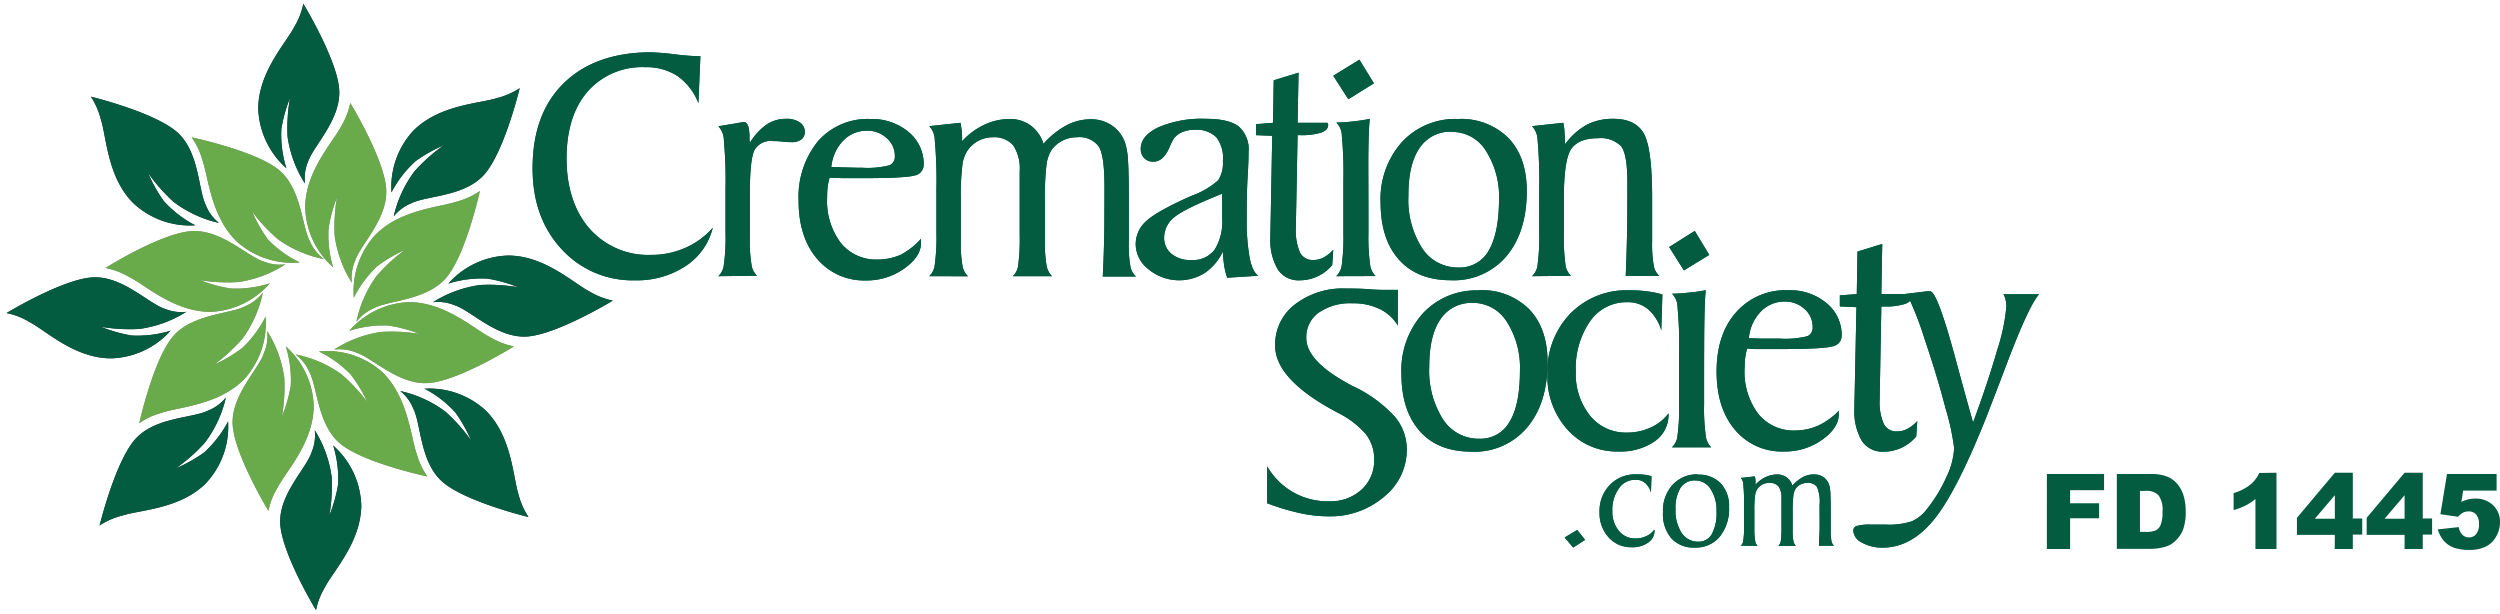 <svg id="Layer_1" data-name="Layer 1" xmlns="http://www.w3.org/2000/svg" viewBox="0 0 382.52 94">
  <g id="Group_346" data-name="Group 346">
    <g id="Group_345" data-name="Group 345">
      <path id="Path_469" data-name="Path 469" d="M107.17,8.58l-.31,7.21a9,9,0,0,0-3.16-4.13,8.59,8.59,0,0,0-4.93-1.38A11.11,11.11,0,0,0,89.91,14c-2.14,2.48-3.22,5.89-3.22,10.26S87.87,32.33,90.22,35a11.93,11.93,0,0,0,9.42,4,12.65,12.65,0,0,0,5.22-1.08,11.92,11.92,0,0,0,4.2-3.07,9.78,9.78,0,0,1-4.14,5.85,13.53,13.53,0,0,1-7.74,2.19,14.68,14.68,0,0,1-11.28-4.8q-4.41-4.79-4.41-12.33,0-8.34,4.74-13T99.34,8a36.56,36.56,0,0,1,3.91.31,36.55,36.55,0,0,0,3.91.3Z" style="fill: #035b40"/>
      <path id="Path_470" data-name="Path 470" d="M109.91,42.26a2.78,2.78,0,0,0,.85-1.79,30.64,30.64,0,0,0,.25-4.88V28.93a68.24,68.24,0,0,0-.25-7.43,3.19,3.19,0,0,0-.85-2.18l2.36-.39c.93-.17,1.45-.25,1.57-.25.53,0,.81.75.84,2.17a4.38,4.38,0,0,0,.06,1,9.17,9.17,0,0,1,2.57-2.8,5.33,5.33,0,0,1,3-.87,3.48,3.48,0,0,1,2.06.55,1.7,1.7,0,0,1,.77,1.45,1.41,1.41,0,0,1-.53,1.16,2.51,2.51,0,0,1-1.53.41,10.12,10.12,0,0,1-1.36-.08,11,11,0,0,0-1.47-.08A2.81,2.81,0,0,0,115.42,23c-.46,1-.69,3.21-.69,6.76v6.64a22.28,22.28,0,0,0,.24,4,2.91,2.91,0,0,0,.86,1.79Z" style="fill: #035b40"/>
      <path id="Path_471" data-name="Path 471" d="M127.16,25.56h.46l1.27.05c.78,0,1.53.05,2.27.05h.66a13.76,13.76,0,0,0,4.29-.37,1.44,1.44,0,0,0,.81-1.42,3.61,3.61,0,0,0-1.25-2.74A4.31,4.31,0,0,0,132.61,20,4.94,4.94,0,0,0,129,21.54a6.67,6.67,0,0,0-1.8,4Zm13.76,11v.61q0,2.1-2.57,3.92a9.81,9.81,0,0,1-5.83,1.82A9.4,9.4,0,0,1,125,39.57q-2.82-3.32-2.81-8.93a13.46,13.46,0,0,1,3-9.07,10.1,10.1,0,0,1,7.94-3.36,8.76,8.76,0,0,1,5.91,2,6.31,6.31,0,0,1,2.29,5,1.66,1.66,0,0,1-1.39,1.64c-.92.27-3.58.41-8,.41h-3l-2-.08a8.54,8.54,0,0,0-.3,1.42,11.8,11.8,0,0,0-.08,1.57,10.66,10.66,0,0,0,2.09,7,6.89,6.89,0,0,0,5.62,2.54,8.68,8.68,0,0,0,3.58-.75,11.11,11.11,0,0,0,3.07-2.42Z" style="fill: #035b40"/>
      <path id="Path_472" data-name="Path 472" d="M142.18,42.26a2.78,2.78,0,0,0,.85-1.79,30.64,30.64,0,0,0,.25-4.88V28.92a68.42,68.42,0,0,0-.25-7.44,3.19,3.19,0,0,0-.85-2.18l4.78-.51c.08.41.14.8.19,1.19a10.51,10.51,0,0,1,.06,1.12v.51a10.69,10.69,0,0,1,3.4-2.52,9.08,9.08,0,0,1,3.9-.88,5.31,5.31,0,0,1,3.2,1A5.51,5.51,0,0,1,159.66,22a13,13,0,0,1,3.55-2.84,7.94,7.94,0,0,1,3.7-.91,5.6,5.6,0,0,1,3.29,1,5.22,5.22,0,0,1,2,2.77,11.41,11.41,0,0,1,.4,2.66q.12,1.79.12,6V37a18.29,18.29,0,0,0,.24,3.77,2.7,2.7,0,0,0,.86,1.54h-5.09c.09-1.64.15-3.37.2-5.22s.06-4.47.06-7.91v-.69c0-3.23-.31-5.27-.92-6.14A3.67,3.67,0,0,0,164.8,21a4.82,4.82,0,0,0-2.17.49,4.67,4.67,0,0,0-1.72,1.43,5.6,5.6,0,0,0-.8,2.41,44.27,44.27,0,0,0-.24,5.64v5.72a21.54,21.54,0,0,0,.25,3.85,3.06,3.06,0,0,0,.85,1.72h-6a2.72,2.72,0,0,0,.82-1.66,30.77,30.77,0,0,0,.23-4.7V26.22a6.48,6.48,0,0,0-1-4A3.86,3.86,0,0,0,151.93,21a4.69,4.69,0,0,0-3.82,1.93,4.94,4.94,0,0,0-.86,2.37,36.79,36.79,0,0,0-.24,5.14V36.7a20.65,20.65,0,0,0,.24,3.85,2.81,2.81,0,0,0,.86,1.72Z" style="fill: #035b40"/>
      <path id="Path_473" data-name="Path 473" d="M187,29.64q-5.9,2.36-7.39,3.65a4,4,0,0,0-1.49,3.09,3.11,3.11,0,0,0,1.13,2.46,4.51,4.51,0,0,0,3,.95,4.2,4.2,0,0,0,3.6-1.58A8.19,8.19,0,0,0,187,33.33Zm.8,12.92a9.87,9.87,0,0,1-.48-1.85,20.78,20.78,0,0,1-.22-2.23,8,8,0,0,1-2.74,3.27,7.37,7.37,0,0,1-8.59-.52,4.89,4.89,0,0,1-2-3.85,4.72,4.72,0,0,1,1.62-3.56c1.08-1,3.42-2.31,7-3.89a12.39,12.39,0,0,0,4-2.34,4.79,4.79,0,0,0,.72-2.93,5.22,5.22,0,0,0-1-3.66,4.33,4.33,0,0,0-3.34-1.14,4.71,4.71,0,0,0-1.89.36,3.13,3.13,0,0,0-1.33,1.06A9,9,0,0,0,179,22.4c-.64,1.56-1.49,2.34-2.53,2.34a1.89,1.89,0,0,1-1.39-.54,2,2,0,0,1-.54-1.41c0-1.35.91-2.45,2.72-3.32a16.88,16.88,0,0,1,7.26-1.29c2.31,0,4,.39,5,1.16a4.62,4.62,0,0,1,1.52,3.89c0,.29,0,1.56-.14,3.83s-.14,4.4-.14,6.4a31.73,31.73,0,0,0,.45,6c.29,1.46.74,2.37,1.34,2.73l-4.72.3Z" style="fill: #035b40"/>
      <path id="Path_474" data-name="Path 474" d="M194.73,20.78l-2.54-.1V19l2.59-.21.11-6.51,3.8-1.16-.15,7.67h4.27a.6.6,0,0,1,.35.05.65.65,0,0,1,.06.26c0,.54-.36.93-1.07,1.19a10.18,10.18,0,0,1-3.2.39h-.41l-.26,13.81v.36a8.51,8.51,0,0,0,.63,3.8,2.18,2.18,0,0,0,2,1.14,3.55,3.55,0,0,0,1.6-.38A5.84,5.84,0,0,0,204,38.22l-.16,2.34a6.49,6.49,0,0,1-5,2.33,3.75,3.75,0,0,1-3.33-1.67,8.76,8.76,0,0,1-1.13-4.93v-.44l.28-15.07Z" style="fill: #035b40"/>
      <path id="Path_475" data-name="Path 475" d="M206.29,15.16,204,11.59l4-2.46,2.22,3.62-3.88,2.41Zm-1.84,27.1a2.84,2.84,0,0,0,.86-1.79,32,32,0,0,0,.24-4.89v-8a59.89,59.89,0,0,0-.24-6.83,2.88,2.88,0,0,0-.84-2,22.74,22.74,0,0,0,2.75-.2,23.35,23.35,0,0,0,2.37-.36c-.1.8-.17,2.29-.21,4.48s0,5.51,0,10v3a30.32,30.32,0,0,0,.25,4.76,2.88,2.88,0,0,0,.85,1.81Z" style="fill: #035b40"/>
      <path id="Path_476" data-name="Path 476" d="M222.15,20.15a5.63,5.63,0,0,0-4.94,2.49q-1.72,2.49-1.71,7.23a13.78,13.78,0,0,0,2.07,8.06,6.48,6.48,0,0,0,5.58,3,5.08,5.08,0,0,0,4.64-2.59c1-1.72,1.56-4.3,1.57-7.72a13,13,0,0,0-2-7.53,6,6,0,0,0-5.19-2.9Zm.9-1.94a10.25,10.25,0,0,1,7.77,2.93q2.79,2.94,2.79,8.09,0,6.27-3.14,10A10.55,10.55,0,0,1,222,42.88q-5.1,0-7.92-3.12c-1.88-2.08-2.83-5-2.84-8.74a13.1,13.1,0,0,1,3.28-9.3,11.11,11.11,0,0,1,8.53-3.51Z" style="fill: #035b40"/>
      <path id="Path_477" data-name="Path 477" d="M234.41,42.26a2.79,2.79,0,0,0,.86-1.79,31.85,31.85,0,0,0,.24-4.88V28.92a71,71,0,0,0-.24-7.44,3.27,3.27,0,0,0-.86-2.18l4.78-.51a10.46,10.46,0,0,1,.19,1.23c0,.45.07.91.07,1.38v.7a10.48,10.48,0,0,1,3.32-3,8.7,8.7,0,0,1,4.1-.92q3.33,0,4.62,2.21c.86,1.47,1.29,4.71,1.3,9.7v6.82a19.07,19.07,0,0,0,.25,3.77,2.7,2.7,0,0,0,.86,1.54h-5.15q.12-2.88.19-6c.05-2.08.06-4.45.06-7v-1.3c0-2.94-.33-4.81-1-5.59a4.4,4.4,0,0,0-3.5-1.18c-1.93,0-3.28.53-4.06,1.6s-1.16,3.66-1.16,7.78v5a30.63,30.63,0,0,0,.24,4.88,2.79,2.79,0,0,0,.86,1.79Z" style="fill: #035b40"/>
      <path id="Path_478" data-name="Path 478" d="M193.89,77.08V71.34a10.6,10.6,0,0,0,9.46,5.36,7,7,0,0,0,5-1.8,6,6,0,0,0,1.91-4.6A6.16,6.16,0,0,0,209,66.45a13.52,13.52,0,0,0-4.34-3.31c-.15-.08-.38-.22-.69-.38q-8.85-4.84-8.86-9.85a7.69,7.69,0,0,1,3-6.31A12,12,0,0,1,206,44.15c1,0,2.18,0,3.42.1s2,.1,2.16.1h2.3v5.47a6.5,6.5,0,0,0-2.78-2.54,9.18,9.18,0,0,0-4.16-.87,8.41,8.41,0,0,0-5.17,1.43,4.57,4.57,0,0,0-1.9,3.87q0,3.63,6.95,7.28l.33.16a20.46,20.46,0,0,1,6.23,4.56,7.81,7.81,0,0,1,1.87,5.1A9.22,9.22,0,0,1,211.78,76a12.66,12.66,0,0,1-8.55,3,20.68,20.68,0,0,1-4.3-.48,36.38,36.38,0,0,1-5-1.5Z" style="fill: #035b40"/>
      <path id="Path_479" data-name="Path 479" d="M225.35,46.35a5.65,5.65,0,0,0-4.94,2.48q-1.72,2.49-1.72,7.23a13.9,13.9,0,0,0,2.08,8.07,6.48,6.48,0,0,0,5.58,3A5.08,5.08,0,0,0,231,64.49q1.56-2.58,1.56-7.71a13,13,0,0,0-2-7.54,6.1,6.1,0,0,0-5.19-2.9Zm.9-1.94A10.21,10.21,0,0,1,234,47.34q2.79,2.94,2.79,8.08,0,6.27-3.14,10a10.5,10.5,0,0,1-8.46,3.69c-3.4,0-6.05-1-7.93-3.12s-2.82-5-2.83-8.74a13.06,13.06,0,0,1,3.28-9.3,11.11,11.11,0,0,1,8.53-3.51Z" style="fill: #035b40"/>
      <path id="Path_480" data-name="Path 480" d="M255.3,63.25v.11a4.91,4.91,0,0,1-2.11,4.16,9.2,9.2,0,0,1-5.6,1.56,10.08,10.08,0,0,1-7.74-3.33,12.06,12.06,0,0,1-3.08-8.53A12.67,12.67,0,0,1,240.26,48a12,12,0,0,1,9-3.58,20.37,20.37,0,0,1,2.7.15,15.25,15.25,0,0,1,2.4.49l-.17,5.5a6.78,6.78,0,0,0-2-3.23A4.81,4.81,0,0,0,249,46.24a6.76,6.76,0,0,0-5.71,2.92,12.69,12.69,0,0,0-2.18,7.72,10.15,10.15,0,0,0,2.18,6.72,7,7,0,0,0,5.62,2.59,8.67,8.67,0,0,0,3.65-.77,6.89,6.89,0,0,0,2.73-2.17Z" style="fill: #035b40"/>
      <path id="Path_481" data-name="Path 481" d="M257.65,41.37l-2.26-3.57,3.92-2.47L261.53,39Zm-1.84,27.08a2.76,2.76,0,0,0,.86-1.78,30.76,30.76,0,0,0,.24-4.89v-8a57.84,57.84,0,0,0-.24-6.84,2.88,2.88,0,0,0-.84-2,25.1,25.1,0,0,0,2.75-.19A22,22,0,0,0,261,44.4c-.1.81-.17,2.3-.21,4.48s-.05,5.52-.05,10v3a30.32,30.32,0,0,0,.25,4.76,2.88,2.88,0,0,0,.85,1.81Z" style="fill: #035b40"/>
      <path id="Path_482" data-name="Path 482" d="M267.6,51.76h.46l1.27.05h2.93a14.07,14.07,0,0,0,4.29-.37,1.42,1.42,0,0,0,.8-1.42,3.6,3.6,0,0,0-1.24-2.74,4.36,4.36,0,0,0-3.06-1.14,5,5,0,0,0-3.65,1.55,6.61,6.61,0,0,0-1.8,4Zm13.75,11v.61c0,1.4-.86,2.72-2.56,3.92A9.68,9.68,0,0,1,273,69.08a9.33,9.33,0,0,1-7.53-3.31c-1.88-2.22-2.82-5.19-2.82-8.94s1-6.83,3-9.06a10.07,10.07,0,0,1,7.94-3.36,8.69,8.69,0,0,1,5.92,2,6.27,6.27,0,0,1,2.28,5A1.65,1.65,0,0,1,280.33,53q-1.38.41-8,.41h-3a15.59,15.59,0,0,1-2-.08,8.87,8.87,0,0,0-.3,1.43,13.6,13.6,0,0,0-.09,1.56,10.64,10.64,0,0,0,2.09,7,6.9,6.9,0,0,0,5.62,2.55,8.85,8.85,0,0,0,3.58-.76,11,11,0,0,0,3.16-2.29Z" style="fill: #035b40"/>
      <path id="Path_483" data-name="Path 483" d="M284.05,47l-2.54-.11v-1.7L284.1,45l.11-6.51L288,37.32,287.86,45h4.27a.7.7,0,0,1,.35.06.65.65,0,0,1,.06.26c0,.53-.36.93-1.07,1.19a10.18,10.18,0,0,1-3.2.39h-.41l-.25,13.81v.36a8.24,8.24,0,0,0,.63,3.8,2.14,2.14,0,0,0,2,1.14,3.41,3.41,0,0,0,1.6-.39,5.68,5.68,0,0,0,1.52-1.19l-.16,2.35a6.49,6.49,0,0,1-5,2.33,3.75,3.75,0,0,1-3.33-1.67,8.84,8.84,0,0,1-1.13-4.93v-.44Z" style="fill: #035b40"/>
      <path id="Path_484" data-name="Path 484" d="M301.81,64.88q2.38-6.43,3.78-11.33a29.52,29.52,0,0,0,1.4-6.64,4.79,4.79,0,0,0-.11-1,3.18,3.18,0,0,0-.35-.9H312q-1.67,1.91-5.18,11.26c-1.1,2.92-2,5.21-2.64,6.9Q299.52,75,296,79.39t-7.92,4.4a6.31,6.31,0,0,1-3.21-.78,2.18,2.18,0,0,1-1.3-1.79.73.73,0,0,1,.51-.74,7.08,7.08,0,0,1,2.15-.21h2.3a11.3,11.3,0,0,0,4-.51,5.81,5.81,0,0,0,2.25-1.8,22,22,0,0,0,3.05-5A11.36,11.36,0,0,0,299,68.57a36.23,36.23,0,0,0-1.29-6c-.85-3.29-1.92-6.84-3.23-10.69a48.75,48.75,0,0,0-2-5.37,2.9,2.9,0,0,0-1.26-1.5l3.63-.44h.48q1.1,0,3.95,10.59,1.59,5.9,2.66,9.64Z" style="fill: #035b40"/>
      <path id="Path_485" data-name="Path 485" d="M240.71,83.78l-1.31-1.54,1.92-1.16,1.21,1.52Z" style="fill: #035b40"/>
      <path id="Path_486" data-name="Path 486" d="M253.16,81.15h0a2.21,2.21,0,0,1-1,1.88,4.12,4.12,0,0,1-2.53.7,4.57,4.57,0,0,1-3.5-1.51,5.52,5.52,0,0,1-1.39-3.85,5.71,5.71,0,0,1,1.58-4.17,5.41,5.41,0,0,1,4.07-1.62c.41,0,.81,0,1.22.06a6.48,6.48,0,0,1,1.08.23l-.08,2.48a3.05,3.05,0,0,0-.9-1.46,2.16,2.16,0,0,0-1.44-.48,3,3,0,0,0-2.57,1.32,5.64,5.64,0,0,0-1,3.49,4.53,4.53,0,0,0,1,3,3.14,3.14,0,0,0,2.54,1.17,3.7,3.7,0,0,0,1.64-.35,3,3,0,0,0,1.24-1Z" style="fill: #035b40"/>
      <path id="Path_487" data-name="Path 487" d="M259.38,73.51a2.58,2.58,0,0,0-2.24,1.12,5.85,5.85,0,0,0-.77,3.27,6.27,6.27,0,0,0,.94,3.65,2.93,2.93,0,0,0,2.52,1.33,2.28,2.28,0,0,0,2.1-1.17,6.79,6.79,0,0,0,.71-3.49,5.83,5.83,0,0,0-.91-3.4,2.76,2.76,0,0,0-2.34-1.31Zm.41-.88a4.62,4.62,0,0,1,3.5,1.33,5.08,5.08,0,0,1,1.27,3.65,6.77,6.77,0,0,1-1.42,4.5,4.75,4.75,0,0,1-3.83,1.67,4.59,4.59,0,0,1-3.58-1.41,5.69,5.69,0,0,1-1.28-4,5.88,5.88,0,0,1,1.48-4.2,5.06,5.06,0,0,1,3.86-1.59Z" style="fill: #035b40"/>
      <path id="Path_488" data-name="Path 488" d="M266.35,83.5a1.2,1.2,0,0,0,.39-.81,13.46,13.46,0,0,0,.11-2.2v-3a29,29,0,0,0-.11-3.36,1.48,1.48,0,0,0-.39-1l2.16-.24q.06.28.09.54a4.34,4.34,0,0,1,0,.51v.23A4.75,4.75,0,0,1,270.16,73a4.16,4.16,0,0,1,1.77-.4,2.4,2.4,0,0,1,1.44.44,2.45,2.45,0,0,1,.88,1.26,6.14,6.14,0,0,1,1.61-1.3,3.62,3.62,0,0,1,1.67-.41A2.55,2.55,0,0,1,279,73a2.38,2.38,0,0,1,.89,1.25,6.2,6.2,0,0,1,.18,1.21c0,.53.05,1.44.05,2.72V81.1a8.78,8.78,0,0,0,.11,1.7,1.29,1.29,0,0,0,.39.7h-2.3c0-.75.07-1.53.09-2.36s0-2,0-3.58v-.31a5.7,5.7,0,0,0-.41-2.77,1.67,1.67,0,0,0-1.46-.59,2.15,2.15,0,0,0-1,.22,2,2,0,0,0-.78.65,2.47,2.47,0,0,0-.36,1.09,19.78,19.78,0,0,0-.11,2.55V81a9.25,9.25,0,0,0,.11,1.74,1.35,1.35,0,0,0,.39.78h-2.68a1.34,1.34,0,0,0,.37-.75,15.19,15.19,0,0,0,.1-2.13V76.25a3,3,0,0,0-.44-1.81,1.71,1.71,0,0,0-1.44-.55,2.12,2.12,0,0,0-1.77.87,2.32,2.32,0,0,0-.39,1.07,16.39,16.39,0,0,0-.11,2.32V81a10.18,10.18,0,0,0,.12,1.74,1.28,1.28,0,0,0,.38.78Z" style="fill: #035b40"/>
      <path id="Path_489" data-name="Path 489" d="M51,40.92a12.67,12.67,0,0,1-4.3-9.15c0-5.6,4.25-10,5.54-12.5a11.64,11.64,0,0,0,1.36-3.51s5,8.22,5.47,12.89-3.94,8.76-4.75,11.28a6.58,6.58,0,0,0-.48,3.34,18.12,18.12,0,0,1-2.63-7.17,25.82,25.82,0,0,1,.35-5.89A22,22,0,0,0,50.27,35,17.18,17.18,0,0,0,51,41ZM43.73,53A12.74,12.74,0,0,1,48,62.17c-.06,5.6-4.28,10-5.57,12.49a11,11,0,0,0-1.36,3.5s-5-8.24-5.45-12.9,4-8.75,4.78-11.27a6.58,6.58,0,0,0,.48-3.34,18,18,0,0,1,2.62,7.18,26.31,26.31,0,0,1-.36,5.88A22.05,22.05,0,0,0,44.49,59,17.41,17.41,0,0,0,43.73,53Zm9.72-2.38a12.72,12.72,0,0,1,9.12-4.39c5.6,0,10,4.17,12.55,5.43A11.15,11.15,0,0,0,78.64,53s-8.18,5.1-12.84,5.59S57,54.73,54.48,53.94a6.61,6.61,0,0,0-3.35-.45,18,18,0,0,1,7.15-2.7,26.41,26.41,0,0,1,5.89.3,21.2,21.2,0,0,0-4.76-1.28,17.22,17.22,0,0,0-6,.82Zm-4.59,3.15a12.66,12.66,0,0,1,9.61,3.14c4,3.87,4.36,9.94,5.31,12.6a11,11,0,0,0,1.62,3.4s-9.44-2-13.14-4.86-3.67-8.87-4.95-11.18a6.56,6.56,0,0,0-2.11-2.64,18,18,0,0,1,7,3,26.91,26.91,0,0,1,4,4.28,22.36,22.36,0,0,0-2.55-4.22,17.27,17.27,0,0,0-4.87-3.52Zm-8.23-5.4A12.71,12.71,0,0,1,37.38,58c-3.91,4-10,4.25-12.66,5.17a11,11,0,0,0-3.41,1.58s2.08-9.41,5-13.08,8.91-3.58,11.24-4.83a6.58,6.58,0,0,0,2.67-2.08,18.2,18.2,0,0,1-3.08,7,26.49,26.49,0,0,1-4.33,4,21.77,21.77,0,0,0,4.24-2.5,17.18,17.18,0,0,0,3.59-4.83Zm.69-5.06a12.74,12.74,0,0,1-9.1,4.41c-5.6,0-10-4.14-12.57-5.4A11.35,11.35,0,0,0,16.13,41S24.3,35.88,29,35.39,37.8,39.23,40.32,40a6.54,6.54,0,0,0,3.36.44,18.05,18.05,0,0,1-7.15,2.71,25.82,25.82,0,0,1-5.89-.28,21.2,21.2,0,0,0,4.76,1.28,17.2,17.2,0,0,0,6-.84Zm4.58-3.15A12.76,12.76,0,0,1,36.28,37c-4.05-3.86-4.38-9.94-5.34-12.59a11,11,0,0,0-1.62-3.4s9.44,2,13.14,4.82,3.7,8.87,5,11.18a6.67,6.67,0,0,0,2.12,2.64,18.18,18.18,0,0,1-7-3,25.65,25.65,0,0,1-4-4.28A22.46,22.46,0,0,0,41,36.65a17.09,17.09,0,0,0,4.88,3.51Zm8.24,5.37A12.72,12.72,0,0,1,57.37,36c3.9-4,10-4.27,12.64-5.19a11.12,11.12,0,0,0,3.42-1.59s-2.07,9.42-5,13.09-8.9,3.6-11.24,4.86a6.62,6.62,0,0,0-2.66,2.08,18.25,18.25,0,0,1,3.07-7,26.49,26.49,0,0,1,4.33-4,21.81,21.81,0,0,0-4.24,2.51,17,17,0,0,0-3.57,4.84Z" style="fill: #878787;fill-rule: evenodd"/>
      <path id="Path_490" data-name="Path 490" d="M51,68.19a12.73,12.73,0,0,1,4.28,9.17c-.06,5.6-4.28,10-5.56,12.49a11,11,0,0,0-1.37,3.5s-5-8.24-5.45-12.9,4-8.75,4.78-11.27a6.63,6.63,0,0,0,.48-3.35A17.91,17.91,0,0,1,50.75,73a26.31,26.31,0,0,1-.36,5.88,22.37,22.37,0,0,0,1.34-4.75,17.17,17.17,0,0,0-.76-6ZM43.81,25.73a12.77,12.77,0,0,1-4.3-9.15c.05-5.6,4.26-10,5.54-12.5A11,11,0,0,0,46.41.57s5,8.23,5.47,12.89S48,22.22,47.13,24.74a6.7,6.7,0,0,0-.47,3.34A18,18,0,0,1,44,20.91,26.59,26.59,0,0,1,44.37,15a21.75,21.75,0,0,0-1.32,4.75,17.18,17.18,0,0,0,.77,6Z" style="fill: #3b3b3b;fill-rule: evenodd"/>
      <path id="Path_491" data-name="Path 491" d="M34.9,64.51A12.68,12.68,0,0,1,31.45,74c-4,3.92-10.08,4-12.77,4.9a10.81,10.81,0,0,0-3.44,1.51s2.28-9.37,5.27-13,9-3.39,11.34-4.59a6.56,6.56,0,0,0,2.71-2,18.05,18.05,0,0,1-3.23,6.93,26.38,26.38,0,0,1-4.41,3.9,22.13,22.13,0,0,0,4.3-2.41,17.18,17.18,0,0,0,3.68-4.75Zm25-35.08a12.66,12.66,0,0,1,3.42-9.51C67.32,16,73.4,15.86,76.08,15a11.49,11.49,0,0,0,3.44-1.51s-2.26,9.36-5.24,13-9,3.41-11.33,4.61a6.53,6.53,0,0,0-2.7,2,18,18,0,0,1,3.21-6.93,26.5,26.5,0,0,1,4.41-3.92,21.66,21.66,0,0,0-4.3,2.42,17.19,17.19,0,0,0-3.67,4.76Z" style="fill: #3b3b3b;fill-rule: evenodd"/>
      <path id="Path_492" data-name="Path 492" d="M26.14,50.55A12.67,12.67,0,0,1,17,54.83c-5.6,0-10-4.27-12.49-5.56A10.84,10.84,0,0,0,1,47.9s8.24-5,12.9-5.44,8.75,3.95,11.27,4.77a6.58,6.58,0,0,0,3.34.48,18,18,0,0,1-7.18,2.62A26.39,26.39,0,0,1,15.44,50a22.45,22.45,0,0,0,4.74,1.34,17.41,17.41,0,0,0,6-.76ZM68.6,43.4a12.67,12.67,0,0,1,9.15-4.3c5.6,0,10,4.25,12.5,5.53A11.4,11.4,0,0,0,93.76,46s-8.22,5-12.88,5.47-8.76-3.94-11.28-4.75a6.63,6.63,0,0,0-3.35-.48,18.17,18.17,0,0,1,7.18-2.63,25.73,25.73,0,0,1,5.88.35,21.78,21.78,0,0,0-4.75-1.33,17.18,17.18,0,0,0-6,.77Z" style="fill: #3b3b3b;fill-rule: evenodd"/>
      <path id="Path_493" data-name="Path 493" d="M29.82,34.48A12.68,12.68,0,0,1,20.31,31c-3.91-4-4-10.08-4.89-12.76a11.43,11.43,0,0,0-1.51-3.45s9.37,2.28,13,5.27,3.39,9,4.59,11.35a6.53,6.53,0,0,0,2,2.7,18.23,18.23,0,0,1-6.94-3.22,26.85,26.85,0,0,1-3.9-4.42,22.13,22.13,0,0,0,2.41,4.3,17.22,17.22,0,0,0,4.76,3.68Zm35.08,25a12.69,12.69,0,0,1,9.52,3.43c3.92,4,4.06,10.07,4.92,12.75a11.46,11.46,0,0,0,1.52,3.45s-9.37-2.26-13-5.25-3.41-9-4.62-11.33a6.53,6.53,0,0,0-2-2.7A18,18,0,0,1,68.17,63a26.5,26.5,0,0,1,3.92,4.41,22.71,22.71,0,0,0-2.42-4.3,17,17,0,0,0-4.77-3.67Z" style="fill: #3b3b3b;fill-rule: evenodd"/>
      <path id="Path_494" data-name="Path 494" d="M107.17,8.58l-.31,7.21a9,9,0,0,0-3.16-4.13,8.59,8.59,0,0,0-4.93-1.38A11.11,11.11,0,0,0,89.91,14c-2.14,2.48-3.22,5.89-3.22,10.26S87.87,32.33,90.22,35a11.93,11.93,0,0,0,9.42,4,12.65,12.65,0,0,0,5.22-1.08,11.92,11.92,0,0,0,4.2-3.07,9.78,9.78,0,0,1-4.14,5.85,13.53,13.53,0,0,1-7.74,2.19,14.68,14.68,0,0,1-11.28-4.8q-4.41-4.79-4.41-12.33,0-8.34,4.74-13T99.34,8a36.56,36.56,0,0,1,3.91.31,36.55,36.55,0,0,0,3.91.3Z" style="fill: #035b40"/>
      <path id="Path_495" data-name="Path 495" d="M109.91,42.26a2.78,2.78,0,0,0,.85-1.79,30.64,30.64,0,0,0,.25-4.88V28.93a68.24,68.24,0,0,0-.25-7.43,3.19,3.19,0,0,0-.85-2.18l2.36-.39c.93-.17,1.45-.25,1.57-.25.53,0,.81.75.84,2.17a4.38,4.38,0,0,0,.06,1,9.17,9.17,0,0,1,2.57-2.8,5.33,5.33,0,0,1,3-.87,3.48,3.48,0,0,1,2.06.55,1.7,1.7,0,0,1,.77,1.45,1.41,1.41,0,0,1-.53,1.16,2.51,2.51,0,0,1-1.53.41,10.12,10.12,0,0,1-1.36-.08,11,11,0,0,0-1.47-.08A2.81,2.81,0,0,0,115.42,23c-.46,1-.69,3.21-.69,6.76v6.64a22.28,22.28,0,0,0,.24,4,2.91,2.91,0,0,0,.86,1.79Z" style="fill: #035b40"/>
      <path id="Path_496" data-name="Path 496" d="M127.16,25.56h.46l1.27.05c.78,0,1.53.05,2.27.05h.66a13.76,13.76,0,0,0,4.29-.37,1.44,1.44,0,0,0,.81-1.42,3.61,3.61,0,0,0-1.25-2.74A4.31,4.31,0,0,0,132.61,20,4.94,4.94,0,0,0,129,21.54a6.67,6.67,0,0,0-1.8,4Zm13.76,11v.61q0,2.1-2.57,3.92a9.81,9.81,0,0,1-5.83,1.82A9.4,9.4,0,0,1,125,39.57q-2.82-3.32-2.81-8.93a13.46,13.46,0,0,1,3-9.07,10.1,10.1,0,0,1,7.94-3.36,8.76,8.76,0,0,1,5.91,2,6.31,6.31,0,0,1,2.29,5,1.66,1.66,0,0,1-1.39,1.64c-.92.27-3.58.41-8,.41h-3l-2-.08a8.54,8.54,0,0,0-.3,1.42,11.8,11.8,0,0,0-.08,1.57,10.66,10.66,0,0,0,2.09,7,6.89,6.89,0,0,0,5.62,2.54,8.68,8.68,0,0,0,3.58-.75,11.11,11.11,0,0,0,3.07-2.42Z" style="fill: #035b40"/>
      <path id="Path_497" data-name="Path 497" d="M142.18,42.26a2.78,2.78,0,0,0,.85-1.79,30.64,30.64,0,0,0,.25-4.88V28.92a68.42,68.42,0,0,0-.25-7.44,3.19,3.19,0,0,0-.85-2.18l4.78-.51c.08.41.14.8.19,1.19a10.51,10.51,0,0,1,.06,1.12v.51a10.69,10.69,0,0,1,3.4-2.52,9.08,9.08,0,0,1,3.9-.88,5.31,5.31,0,0,1,3.2,1A5.51,5.51,0,0,1,159.66,22a13,13,0,0,1,3.55-2.84,7.94,7.94,0,0,1,3.7-.91,5.6,5.6,0,0,1,3.29,1,5.22,5.22,0,0,1,2,2.77,11.41,11.41,0,0,1,.4,2.66q.12,1.79.12,6V37a18.29,18.29,0,0,0,.24,3.77,2.7,2.7,0,0,0,.86,1.54h-5.09c.09-1.64.15-3.37.2-5.22s.06-4.47.06-7.91v-.69c0-3.23-.31-5.27-.92-6.14A3.67,3.67,0,0,0,164.8,21a4.82,4.82,0,0,0-2.17.49,4.67,4.67,0,0,0-1.72,1.43,5.6,5.6,0,0,0-.8,2.41,44.27,44.27,0,0,0-.24,5.64v5.72a21.54,21.54,0,0,0,.25,3.85,3.06,3.06,0,0,0,.85,1.72h-6a2.72,2.72,0,0,0,.82-1.66,30.77,30.77,0,0,0,.23-4.7V26.22a6.48,6.48,0,0,0-1-4A3.86,3.86,0,0,0,151.93,21a4.69,4.69,0,0,0-3.82,1.93,4.94,4.94,0,0,0-.86,2.37,36.79,36.79,0,0,0-.24,5.14V36.7a20.65,20.65,0,0,0,.24,3.85,2.81,2.81,0,0,0,.86,1.72Z" style="fill: #035b40"/>
      <path id="Path_498" data-name="Path 498" d="M187,29.64q-5.9,2.36-7.39,3.65a4,4,0,0,0-1.49,3.09,3.11,3.11,0,0,0,1.13,2.46,4.51,4.51,0,0,0,3,.95,4.2,4.2,0,0,0,3.6-1.58A8.19,8.19,0,0,0,187,33.33Zm.8,12.92a9.87,9.87,0,0,1-.48-1.85,20.78,20.78,0,0,1-.22-2.23,8,8,0,0,1-2.74,3.27,7.37,7.37,0,0,1-8.59-.52,4.89,4.89,0,0,1-2-3.85,4.72,4.72,0,0,1,1.62-3.56c1.08-1,3.42-2.31,7-3.89a12.39,12.39,0,0,0,4-2.34,4.79,4.79,0,0,0,.72-2.93,5.22,5.22,0,0,0-1-3.66,4.33,4.33,0,0,0-3.34-1.14,4.71,4.71,0,0,0-1.89.36,3.13,3.13,0,0,0-1.33,1.06A9,9,0,0,0,179,22.4c-.64,1.56-1.49,2.34-2.53,2.34a1.89,1.89,0,0,1-1.39-.54,2,2,0,0,1-.54-1.41c0-1.35.91-2.45,2.72-3.32a16.88,16.88,0,0,1,7.26-1.29c2.31,0,4,.39,5,1.16a4.62,4.62,0,0,1,1.52,3.89c0,.29,0,1.56-.14,3.83s-.14,4.4-.14,6.4a31.73,31.73,0,0,0,.45,6c.29,1.46.74,2.37,1.34,2.73l-4.72.3Z" style="fill: #035b40"/>
      <path id="Path_499" data-name="Path 499" d="M194.73,20.78l-2.54-.1V19l2.59-.21.11-6.51,3.8-1.16-.15,7.67h4.27a.6.6,0,0,1,.35.05.65.65,0,0,1,.06.26c0,.54-.36.93-1.07,1.19a10.18,10.18,0,0,1-3.2.39h-.41l-.26,13.81v.36a8.51,8.51,0,0,0,.63,3.8,2.18,2.18,0,0,0,2,1.14,3.55,3.55,0,0,0,1.6-.38A5.84,5.84,0,0,0,204,38.22l-.16,2.34a6.49,6.49,0,0,1-5,2.33,3.75,3.75,0,0,1-3.33-1.67,8.76,8.76,0,0,1-1.13-4.93v-.44l.28-15.07Z" style="fill: #035b40"/>
      <path id="Path_500" data-name="Path 500" d="M206.29,15.16,204,11.59l4-2.46,2.22,3.62-3.88,2.41Zm-1.84,27.1a2.84,2.84,0,0,0,.86-1.79,32,32,0,0,0,.24-4.89v-8a59.89,59.89,0,0,0-.24-6.83,2.88,2.88,0,0,0-.84-2,22.74,22.74,0,0,0,2.75-.2,23.35,23.35,0,0,0,2.37-.36c-.1.8-.17,2.29-.21,4.48s0,5.51,0,10v3a30.32,30.32,0,0,0,.25,4.76,2.88,2.88,0,0,0,.85,1.81Z" style="fill: #035b40"/>
      <path id="Path_501" data-name="Path 501" d="M222.15,20.15a5.63,5.63,0,0,0-4.94,2.49q-1.72,2.49-1.71,7.23a13.78,13.78,0,0,0,2.07,8.06,6.48,6.48,0,0,0,5.58,3,5.08,5.08,0,0,0,4.64-2.59c1-1.72,1.56-4.3,1.57-7.72a13,13,0,0,0-2-7.53,6,6,0,0,0-5.19-2.9Zm.9-1.94a10.25,10.25,0,0,1,7.77,2.93q2.79,2.94,2.79,8.09,0,6.27-3.14,10A10.55,10.55,0,0,1,222,42.88q-5.1,0-7.92-3.12c-1.88-2.08-2.83-5-2.84-8.74a13.1,13.1,0,0,1,3.28-9.3,11.11,11.11,0,0,1,8.53-3.51Z" style="fill: #035b40"/>
      <path id="Path_502" data-name="Path 502" d="M234.41,42.26a2.79,2.79,0,0,0,.86-1.79,31.85,31.85,0,0,0,.24-4.88V28.92a71,71,0,0,0-.24-7.44,3.27,3.27,0,0,0-.86-2.18l4.78-.51a10.46,10.46,0,0,1,.19,1.23c0,.45.07.91.07,1.38v.7a10.48,10.48,0,0,1,3.32-3,8.7,8.7,0,0,1,4.1-.92q3.33,0,4.62,2.21c.86,1.47,1.29,4.71,1.3,9.7v6.82a19.07,19.07,0,0,0,.25,3.77,2.7,2.7,0,0,0,.86,1.54h-5.15q.12-2.88.19-6c.05-2.08.06-4.45.06-7v-1.3c0-2.94-.33-4.81-1-5.59a4.4,4.4,0,0,0-3.5-1.18c-1.93,0-3.28.53-4.06,1.6s-1.16,3.66-1.16,7.78v5a30.63,30.63,0,0,0,.24,4.88,2.79,2.79,0,0,0,.86,1.79Z" style="fill: #035b40"/>
      <path id="Path_503" data-name="Path 503" d="M193.89,77.08V71.34a10.6,10.6,0,0,0,9.46,5.36,7,7,0,0,0,5-1.8,6,6,0,0,0,1.91-4.6A6.16,6.16,0,0,0,209,66.45a13.52,13.52,0,0,0-4.34-3.31c-.15-.08-.38-.22-.69-.38q-8.85-4.84-8.86-9.85a7.69,7.69,0,0,1,3-6.31A12,12,0,0,1,206,44.15c1,0,2.18,0,3.42.1s2,.1,2.16.1h2.3v5.47a6.5,6.5,0,0,0-2.78-2.54,9.18,9.18,0,0,0-4.16-.87,8.41,8.41,0,0,0-5.17,1.43,4.57,4.57,0,0,0-1.9,3.87q0,3.63,6.95,7.28l.33.16a20.46,20.46,0,0,1,6.23,4.56,7.81,7.81,0,0,1,1.87,5.1A9.22,9.22,0,0,1,211.78,76a12.66,12.66,0,0,1-8.55,3,20.68,20.68,0,0,1-4.3-.48,36.38,36.38,0,0,1-5-1.5Z" style="fill: #035b40"/>
      <path id="Path_504" data-name="Path 504" d="M225.35,46.35a5.65,5.65,0,0,0-4.94,2.48q-1.72,2.49-1.72,7.23a13.9,13.9,0,0,0,2.08,8.07,6.48,6.48,0,0,0,5.58,3A5.08,5.08,0,0,0,231,64.49q1.56-2.58,1.56-7.71a13,13,0,0,0-2-7.54,6.1,6.1,0,0,0-5.19-2.9Zm.9-1.94A10.21,10.21,0,0,1,234,47.34q2.79,2.94,2.79,8.08,0,6.27-3.14,10a10.5,10.5,0,0,1-8.46,3.69c-3.4,0-6.05-1-7.93-3.12s-2.82-5-2.83-8.74a13.06,13.06,0,0,1,3.28-9.3,11.11,11.11,0,0,1,8.53-3.51Z" style="fill: #035b40"/>
      <path id="Path_505" data-name="Path 505" d="M255.3,63.25v.11a4.91,4.91,0,0,1-2.11,4.16,9.2,9.2,0,0,1-5.6,1.56,10.08,10.08,0,0,1-7.74-3.33,12.06,12.06,0,0,1-3.08-8.53A12.67,12.67,0,0,1,240.26,48a12,12,0,0,1,9-3.58,20.37,20.37,0,0,1,2.7.15,15.25,15.25,0,0,1,2.4.49l-.17,5.5a6.78,6.78,0,0,0-2-3.23A4.81,4.81,0,0,0,249,46.24a6.76,6.76,0,0,0-5.71,2.92,12.69,12.69,0,0,0-2.18,7.72,10.15,10.15,0,0,0,2.18,6.72,7,7,0,0,0,5.62,2.59,8.67,8.67,0,0,0,3.65-.77,6.89,6.89,0,0,0,2.73-2.17Z" style="fill: #035b40"/>
      <path id="Path_506" data-name="Path 506" d="M257.65,41.37l-2.26-3.57,3.92-2.47L261.53,39Zm-1.84,27.08a2.76,2.76,0,0,0,.86-1.78,30.76,30.76,0,0,0,.24-4.89v-8a57.84,57.84,0,0,0-.24-6.84,2.88,2.88,0,0,0-.84-2,25.1,25.1,0,0,0,2.75-.19A22,22,0,0,0,261,44.4c-.1.81-.17,2.3-.21,4.48s-.05,5.52-.05,10v3a30.32,30.32,0,0,0,.25,4.76,2.88,2.88,0,0,0,.85,1.81Z" style="fill: #035b40"/>
      <path id="Path_507" data-name="Path 507" d="M267.6,51.76h.46l1.27.05h2.93a14.07,14.07,0,0,0,4.29-.37,1.42,1.42,0,0,0,.8-1.42,3.6,3.6,0,0,0-1.24-2.74,4.36,4.36,0,0,0-3.06-1.14,5,5,0,0,0-3.65,1.55,6.61,6.61,0,0,0-1.8,4Zm13.75,11v.61c0,1.4-.86,2.72-2.56,3.92A9.68,9.68,0,0,1,273,69.08a9.33,9.33,0,0,1-7.53-3.31c-1.88-2.22-2.82-5.19-2.82-8.94s1-6.83,3-9.06a10.07,10.07,0,0,1,7.94-3.36,8.69,8.69,0,0,1,5.92,2,6.27,6.27,0,0,1,2.28,5A1.65,1.65,0,0,1,280.33,53q-1.38.41-8,.41h-3a15.59,15.59,0,0,1-2-.08,8.87,8.87,0,0,0-.3,1.43,13.6,13.6,0,0,0-.09,1.56,10.64,10.64,0,0,0,2.09,7,6.9,6.9,0,0,0,5.62,2.55,8.85,8.85,0,0,0,3.58-.76,11,11,0,0,0,3.16-2.29Z" style="fill: #035b40"/>
      <path id="Path_508" data-name="Path 508" d="M284.05,47l-2.54-.11v-1.7L284.1,45l.11-6.51L288,37.32,287.86,45h4.27a.7.7,0,0,1,.35.06.65.65,0,0,1,.06.26c0,.53-.36.93-1.07,1.19a10.18,10.18,0,0,1-3.2.39h-.41l-.25,13.81v.36a8.24,8.24,0,0,0,.63,3.8,2.14,2.14,0,0,0,2,1.14,3.41,3.41,0,0,0,1.6-.39,5.68,5.68,0,0,0,1.52-1.19l-.16,2.35a6.49,6.49,0,0,1-5,2.33,3.75,3.75,0,0,1-3.33-1.67,8.84,8.84,0,0,1-1.13-4.93v-.44Z" style="fill: #035b40"/>
      <path id="Path_509" data-name="Path 509" d="M301.81,64.88q2.38-6.43,3.78-11.33a29.52,29.52,0,0,0,1.4-6.64,4.79,4.79,0,0,0-.11-1,3.18,3.18,0,0,0-.35-.9H312q-1.67,1.91-5.18,11.26c-1.1,2.92-2,5.21-2.64,6.9Q299.52,75,296,79.39t-7.92,4.4a6.31,6.31,0,0,1-3.21-.78,2.18,2.18,0,0,1-1.3-1.79.73.73,0,0,1,.51-.74,7.08,7.08,0,0,1,2.15-.21h2.3a11.3,11.3,0,0,0,4-.51,5.81,5.81,0,0,0,2.25-1.8,22,22,0,0,0,3.05-5A11.36,11.36,0,0,0,299,68.57a36.23,36.23,0,0,0-1.29-6c-.85-3.29-1.92-6.84-3.23-10.69a48.75,48.75,0,0,0-2-5.37,2.9,2.9,0,0,0-1.26-1.5l3.63-.44h.48q1.1,0,3.95,10.59,1.59,5.9,2.66,9.64Z" style="fill: #035b40"/>
      <path id="Path_510" data-name="Path 510" d="M240.71,83.78l-1.31-1.54,1.92-1.16,1.21,1.52Z" style="fill: #035b40"/>
      <path id="Path_511" data-name="Path 511" d="M253.16,81.15h0a2.21,2.21,0,0,1-1,1.88,4.12,4.12,0,0,1-2.53.7,4.57,4.57,0,0,1-3.5-1.51,5.52,5.52,0,0,1-1.39-3.85,5.71,5.71,0,0,1,1.58-4.17,5.41,5.41,0,0,1,4.07-1.62c.41,0,.81,0,1.22.06a6.48,6.48,0,0,1,1.08.23l-.08,2.48a3.05,3.05,0,0,0-.9-1.46,2.16,2.16,0,0,0-1.44-.48,3,3,0,0,0-2.57,1.32,5.64,5.64,0,0,0-1,3.49,4.53,4.53,0,0,0,1,3,3.14,3.14,0,0,0,2.54,1.17,3.7,3.7,0,0,0,1.64-.35,3,3,0,0,0,1.24-1Z" style="fill: #035b40"/>
      <path id="Path_512" data-name="Path 512" d="M259.38,73.51a2.58,2.58,0,0,0-2.24,1.12,5.85,5.85,0,0,0-.77,3.27,6.27,6.27,0,0,0,.94,3.65,2.93,2.93,0,0,0,2.52,1.33,2.28,2.28,0,0,0,2.1-1.17,6.79,6.79,0,0,0,.71-3.49,5.83,5.83,0,0,0-.91-3.4,2.76,2.76,0,0,0-2.34-1.31Zm.41-.88a4.62,4.62,0,0,1,3.5,1.33,5.08,5.08,0,0,1,1.27,3.65,6.77,6.77,0,0,1-1.42,4.5,4.75,4.75,0,0,1-3.83,1.67,4.59,4.59,0,0,1-3.58-1.41,5.69,5.69,0,0,1-1.28-4,5.88,5.88,0,0,1,1.48-4.2,5.06,5.06,0,0,1,3.86-1.59Z" style="fill: #035b40"/>
      <path id="Path_513" data-name="Path 513" d="M266.35,83.5a1.2,1.2,0,0,0,.39-.81,13.46,13.46,0,0,0,.11-2.2v-3a29,29,0,0,0-.11-3.36,1.48,1.48,0,0,0-.39-1l2.16-.24q.06.28.09.54a4.34,4.34,0,0,1,0,.51v.23A4.75,4.75,0,0,1,270.16,73a4.16,4.16,0,0,1,1.77-.4,2.4,2.4,0,0,1,1.44.44,2.45,2.45,0,0,1,.88,1.26,6.14,6.14,0,0,1,1.61-1.3,3.62,3.62,0,0,1,1.67-.41A2.55,2.55,0,0,1,279,73a2.38,2.38,0,0,1,.89,1.25,6.2,6.2,0,0,1,.18,1.21c0,.53.05,1.44.05,2.72V81.1a8.78,8.78,0,0,0,.11,1.7,1.29,1.29,0,0,0,.39.7h-2.3c0-.75.07-1.53.09-2.36s0-2,0-3.58v-.31a5.7,5.7,0,0,0-.41-2.77,1.67,1.67,0,0,0-1.46-.59,2.15,2.15,0,0,0-1,.22,2,2,0,0,0-.78.65,2.47,2.47,0,0,0-.36,1.09,19.78,19.78,0,0,0-.11,2.55V81a9.25,9.25,0,0,0,.11,1.74,1.35,1.35,0,0,0,.39.78h-2.68a1.34,1.34,0,0,0,.37-.75,15.19,15.19,0,0,0,.1-2.13V76.25a3,3,0,0,0-.44-1.81,1.71,1.71,0,0,0-1.44-.55,2.12,2.12,0,0,0-1.77.87,2.32,2.32,0,0,0-.39,1.07,16.39,16.39,0,0,0-.11,2.32V81a10.18,10.18,0,0,0,.12,1.74,1.28,1.28,0,0,0,.38.78Z" style="fill: #035b40"/>
      <path id="Path_514" data-name="Path 514" d="M51,40.92a12.67,12.67,0,0,1-4.3-9.15c0-5.6,4.25-10,5.54-12.5a11.64,11.64,0,0,0,1.36-3.51s5,8.22,5.47,12.89-3.94,8.76-4.75,11.28a6.58,6.58,0,0,0-.48,3.34,18.12,18.12,0,0,1-2.63-7.17,25.82,25.82,0,0,1,.35-5.89A22,22,0,0,0,50.27,35,17.18,17.18,0,0,0,51,41ZM43.73,53A12.74,12.74,0,0,1,48,62.17c-.06,5.6-4.28,10-5.57,12.49a11,11,0,0,0-1.36,3.5s-5-8.24-5.45-12.9,4-8.75,4.78-11.27a6.58,6.58,0,0,0,.48-3.34,18,18,0,0,1,2.62,7.18,26.31,26.31,0,0,1-.36,5.88A22.05,22.05,0,0,0,44.49,59,17.41,17.41,0,0,0,43.73,53Zm9.72-2.38a12.72,12.72,0,0,1,9.12-4.39c5.6,0,10,4.17,12.55,5.43A11.15,11.15,0,0,0,78.64,53s-8.18,5.1-12.84,5.59S57,54.73,54.48,53.94a6.61,6.61,0,0,0-3.35-.45,18,18,0,0,1,7.15-2.7,26.41,26.41,0,0,1,5.89.3,21.2,21.2,0,0,0-4.76-1.28,17.22,17.22,0,0,0-6,.82Zm-4.59,3.15a12.66,12.66,0,0,1,9.61,3.14c4,3.87,4.36,9.94,5.31,12.6a11,11,0,0,0,1.62,3.4s-9.44-2-13.14-4.86-3.67-8.87-4.95-11.18a6.56,6.56,0,0,0-2.11-2.64,18,18,0,0,1,7,3,26.91,26.91,0,0,1,4,4.28,22.36,22.36,0,0,0-2.55-4.22,17.27,17.27,0,0,0-4.87-3.52Zm-8.23-5.4A12.71,12.71,0,0,1,37.38,58c-3.91,4-10,4.25-12.66,5.17a11,11,0,0,0-3.41,1.58s2.08-9.41,5-13.08,8.91-3.58,11.24-4.83a6.58,6.58,0,0,0,2.67-2.08,18.2,18.2,0,0,1-3.08,7,26.49,26.49,0,0,1-4.33,4,21.77,21.77,0,0,0,4.24-2.5,17.18,17.18,0,0,0,3.59-4.83Zm.69-5.06a12.74,12.74,0,0,1-9.1,4.41c-5.6,0-10-4.14-12.57-5.4A11.35,11.35,0,0,0,16.13,41S24.3,35.88,29,35.39,37.8,39.23,40.32,40a6.54,6.54,0,0,0,3.36.44,18.05,18.05,0,0,1-7.15,2.71,25.82,25.82,0,0,1-5.89-.28,21.2,21.2,0,0,0,4.76,1.28,17.2,17.2,0,0,0,6-.84Zm4.58-3.15A12.76,12.76,0,0,1,36.28,37c-4.05-3.86-4.38-9.94-5.34-12.59a11,11,0,0,0-1.62-3.4s9.44,2,13.14,4.82,3.7,8.87,5,11.18a6.67,6.67,0,0,0,2.12,2.64,18.18,18.18,0,0,1-7-3,25.65,25.65,0,0,1-4-4.28A22.46,22.46,0,0,0,41,36.65a17.09,17.09,0,0,0,4.88,3.51Zm8.24,5.37A12.72,12.72,0,0,1,57.37,36c3.9-4,10-4.27,12.64-5.19a11.12,11.12,0,0,0,3.42-1.59s-2.07,9.42-5,13.09-8.9,3.6-11.24,4.86a6.62,6.62,0,0,0-2.66,2.08,18.25,18.25,0,0,1,3.07-7,26.49,26.49,0,0,1,4.33-4,21.81,21.81,0,0,0-4.24,2.51,17,17,0,0,0-3.57,4.84Z" style="fill: #69ab4a;fill-rule: evenodd"/>
      <path id="Path_515" data-name="Path 515" d="M51,68.19a12.73,12.73,0,0,1,4.28,9.17c-.06,5.6-4.28,10-5.56,12.49a11,11,0,0,0-1.37,3.5s-5-8.24-5.45-12.9,4-8.75,4.78-11.27a6.63,6.63,0,0,0,.48-3.35A17.91,17.91,0,0,1,50.75,73a26.31,26.31,0,0,1-.36,5.88,22.37,22.37,0,0,0,1.34-4.75,17.17,17.17,0,0,0-.76-6ZM43.81,25.73a12.77,12.77,0,0,1-4.3-9.15c.05-5.6,4.26-10,5.54-12.5A11,11,0,0,0,46.41.57s5,8.23,5.47,12.89S48,22.22,47.13,24.74a6.7,6.7,0,0,0-.47,3.34A18,18,0,0,1,44,20.91,26.59,26.59,0,0,1,44.37,15a21.75,21.75,0,0,0-1.32,4.75,17.18,17.18,0,0,0,.77,6Z" style="fill: #035b40;fill-rule: evenodd"/>
      <path id="Path_516" data-name="Path 516" d="M34.9,64.51A12.68,12.68,0,0,1,31.45,74c-4,3.92-10.08,4-12.77,4.9a10.81,10.81,0,0,0-3.44,1.51s2.28-9.37,5.27-13,9-3.39,11.34-4.59a6.56,6.56,0,0,0,2.71-2,18.05,18.05,0,0,1-3.23,6.93,26.38,26.38,0,0,1-4.41,3.9,22.13,22.13,0,0,0,4.3-2.41,17.18,17.18,0,0,0,3.68-4.75Zm25-35.08a12.66,12.66,0,0,1,3.42-9.51C67.32,16,73.4,15.86,76.08,15a11.49,11.49,0,0,0,3.44-1.51s-2.26,9.36-5.24,13-9,3.41-11.33,4.61a6.53,6.53,0,0,0-2.7,2,18,18,0,0,1,3.21-6.93,26.5,26.5,0,0,1,4.41-3.92,21.66,21.66,0,0,0-4.3,2.42,17.19,17.19,0,0,0-3.67,4.76Z" style="fill: #035b40;fill-rule: evenodd"/>
      <path id="Path_517" data-name="Path 517" d="M26.14,50.55A12.67,12.67,0,0,1,17,54.83c-5.6,0-10-4.27-12.49-5.56A10.84,10.84,0,0,0,1,47.9s8.24-5,12.9-5.44,8.75,3.95,11.27,4.77a6.58,6.58,0,0,0,3.34.48,18,18,0,0,1-7.18,2.62A26.39,26.39,0,0,1,15.44,50a22.45,22.45,0,0,0,4.74,1.34,17.41,17.41,0,0,0,6-.76ZM68.6,43.4a12.67,12.67,0,0,1,9.15-4.3c5.6,0,10,4.25,12.5,5.53A11.4,11.4,0,0,0,93.76,46s-8.22,5-12.88,5.47-8.76-3.94-11.28-4.75a6.63,6.63,0,0,0-3.35-.48,18.17,18.17,0,0,1,7.18-2.63,25.73,25.73,0,0,1,5.88.35,21.78,21.78,0,0,0-4.75-1.33,17.18,17.18,0,0,0-6,.77Z" style="fill: #035b40;fill-rule: evenodd"/>
      <path id="Path_518" data-name="Path 518" d="M29.82,34.48A12.68,12.68,0,0,1,20.31,31c-3.91-4-4-10.08-4.89-12.76a11.43,11.43,0,0,0-1.51-3.45s9.37,2.28,13,5.27,3.39,9,4.59,11.35a6.53,6.53,0,0,0,2,2.7,18.23,18.23,0,0,1-6.94-3.22,26.85,26.85,0,0,1-3.9-4.42,22.13,22.13,0,0,0,2.41,4.3,17.22,17.22,0,0,0,4.76,3.68Zm35.08,25a12.69,12.69,0,0,1,9.52,3.43c3.92,4,4.06,10.07,4.92,12.75a11.46,11.46,0,0,0,1.52,3.45s-9.37-2.26-13-5.25-3.41-9-4.62-11.33a6.53,6.53,0,0,0-2-2.7A18,18,0,0,1,68.17,63a26.5,26.5,0,0,1,3.92,4.41,22.71,22.71,0,0,0-2.42-4.3,17,17,0,0,0-4.77-3.67Z" style="fill: #035b40;fill-rule: evenodd"/>
    </g>
  </g>
  <g>
    <path d="M313.19,72.53h8.75V75h-5.2v2h4.44V79.3h-4.44V84h-3.55Z" style="fill: #035b40"/>
    <path d="M323.89,72.53h5.26a6.34,6.34,0,0,1,2.51.42,4.06,4.06,0,0,1,1.58,1.21,5,5,0,0,1,.91,1.84,8.44,8.44,0,0,1,.28,2.22,7.72,7.72,0,0,1-.42,2.85,4.72,4.72,0,0,1-1.16,1.69,3.68,3.68,0,0,1-1.59.91,8.16,8.16,0,0,1-2.11.31h-5.26Zm3.54,2.59v6.26h.87a3.76,3.76,0,0,0,1.58-.24,1.71,1.71,0,0,0,.73-.86,5.32,5.32,0,0,0,.27-2,3.8,3.8,0,0,0-.6-2.49,2.5,2.5,0,0,0-2-.68Z" style="fill: #035b40"/>
    <path d="M348.32,72.33V84H345.1V76.35a9,9,0,0,1-1.51,1,11.19,11.19,0,0,1-1.83.7v-2.6a7.78,7.78,0,0,0,2.52-1.26,5.17,5.17,0,0,0,1.41-1.82Z" style="fill: #035b40"/>
    <path d="M357.25,81.84h-5.8V79.23l5.8-6.9H360v7h1.44v2.47H360V84h-2.77Zm0-2.47v-3.6l-3.06,3.6Z" style="fill: #035b40"/>
    <path d="M367.92,81.84h-5.8V79.23l5.8-6.9h2.78v7h1.43v2.47H370.7V84h-2.78Zm0-2.47v-3.6l-3.06,3.6Z" style="fill: #035b40"/>
    <path d="M374.41,72.53H382v2.54h-5.12l-.27,1.72a5.54,5.54,0,0,1,1.05-.38,4.59,4.59,0,0,1,1-.12,3.83,3.83,0,0,1,2.79,1,3.49,3.49,0,0,1,1.07,2.61,4.47,4.47,0,0,1-.56,2.14,3.67,3.67,0,0,1-1.56,1.56,5.47,5.47,0,0,1-2.59.54,7.35,7.35,0,0,1-1.94-.22,3.7,3.7,0,0,1-1.37-.64,3.63,3.63,0,0,1-.92-1A5,5,0,0,1,373,81l3.22-.35a2,2,0,0,0,.55,1.18,1.43,1.43,0,0,0,1,.4,1.41,1.41,0,0,0,1.1-.5,2.27,2.27,0,0,0,.43-1.51,2.19,2.19,0,0,0-.43-1.5,1.54,1.54,0,0,0-1.17-.47,1.89,1.89,0,0,0-.89.22,2.55,2.55,0,0,0-.7.6l-2.71-.39Z" style="fill: #035b40"/>
  </g>
</svg>
